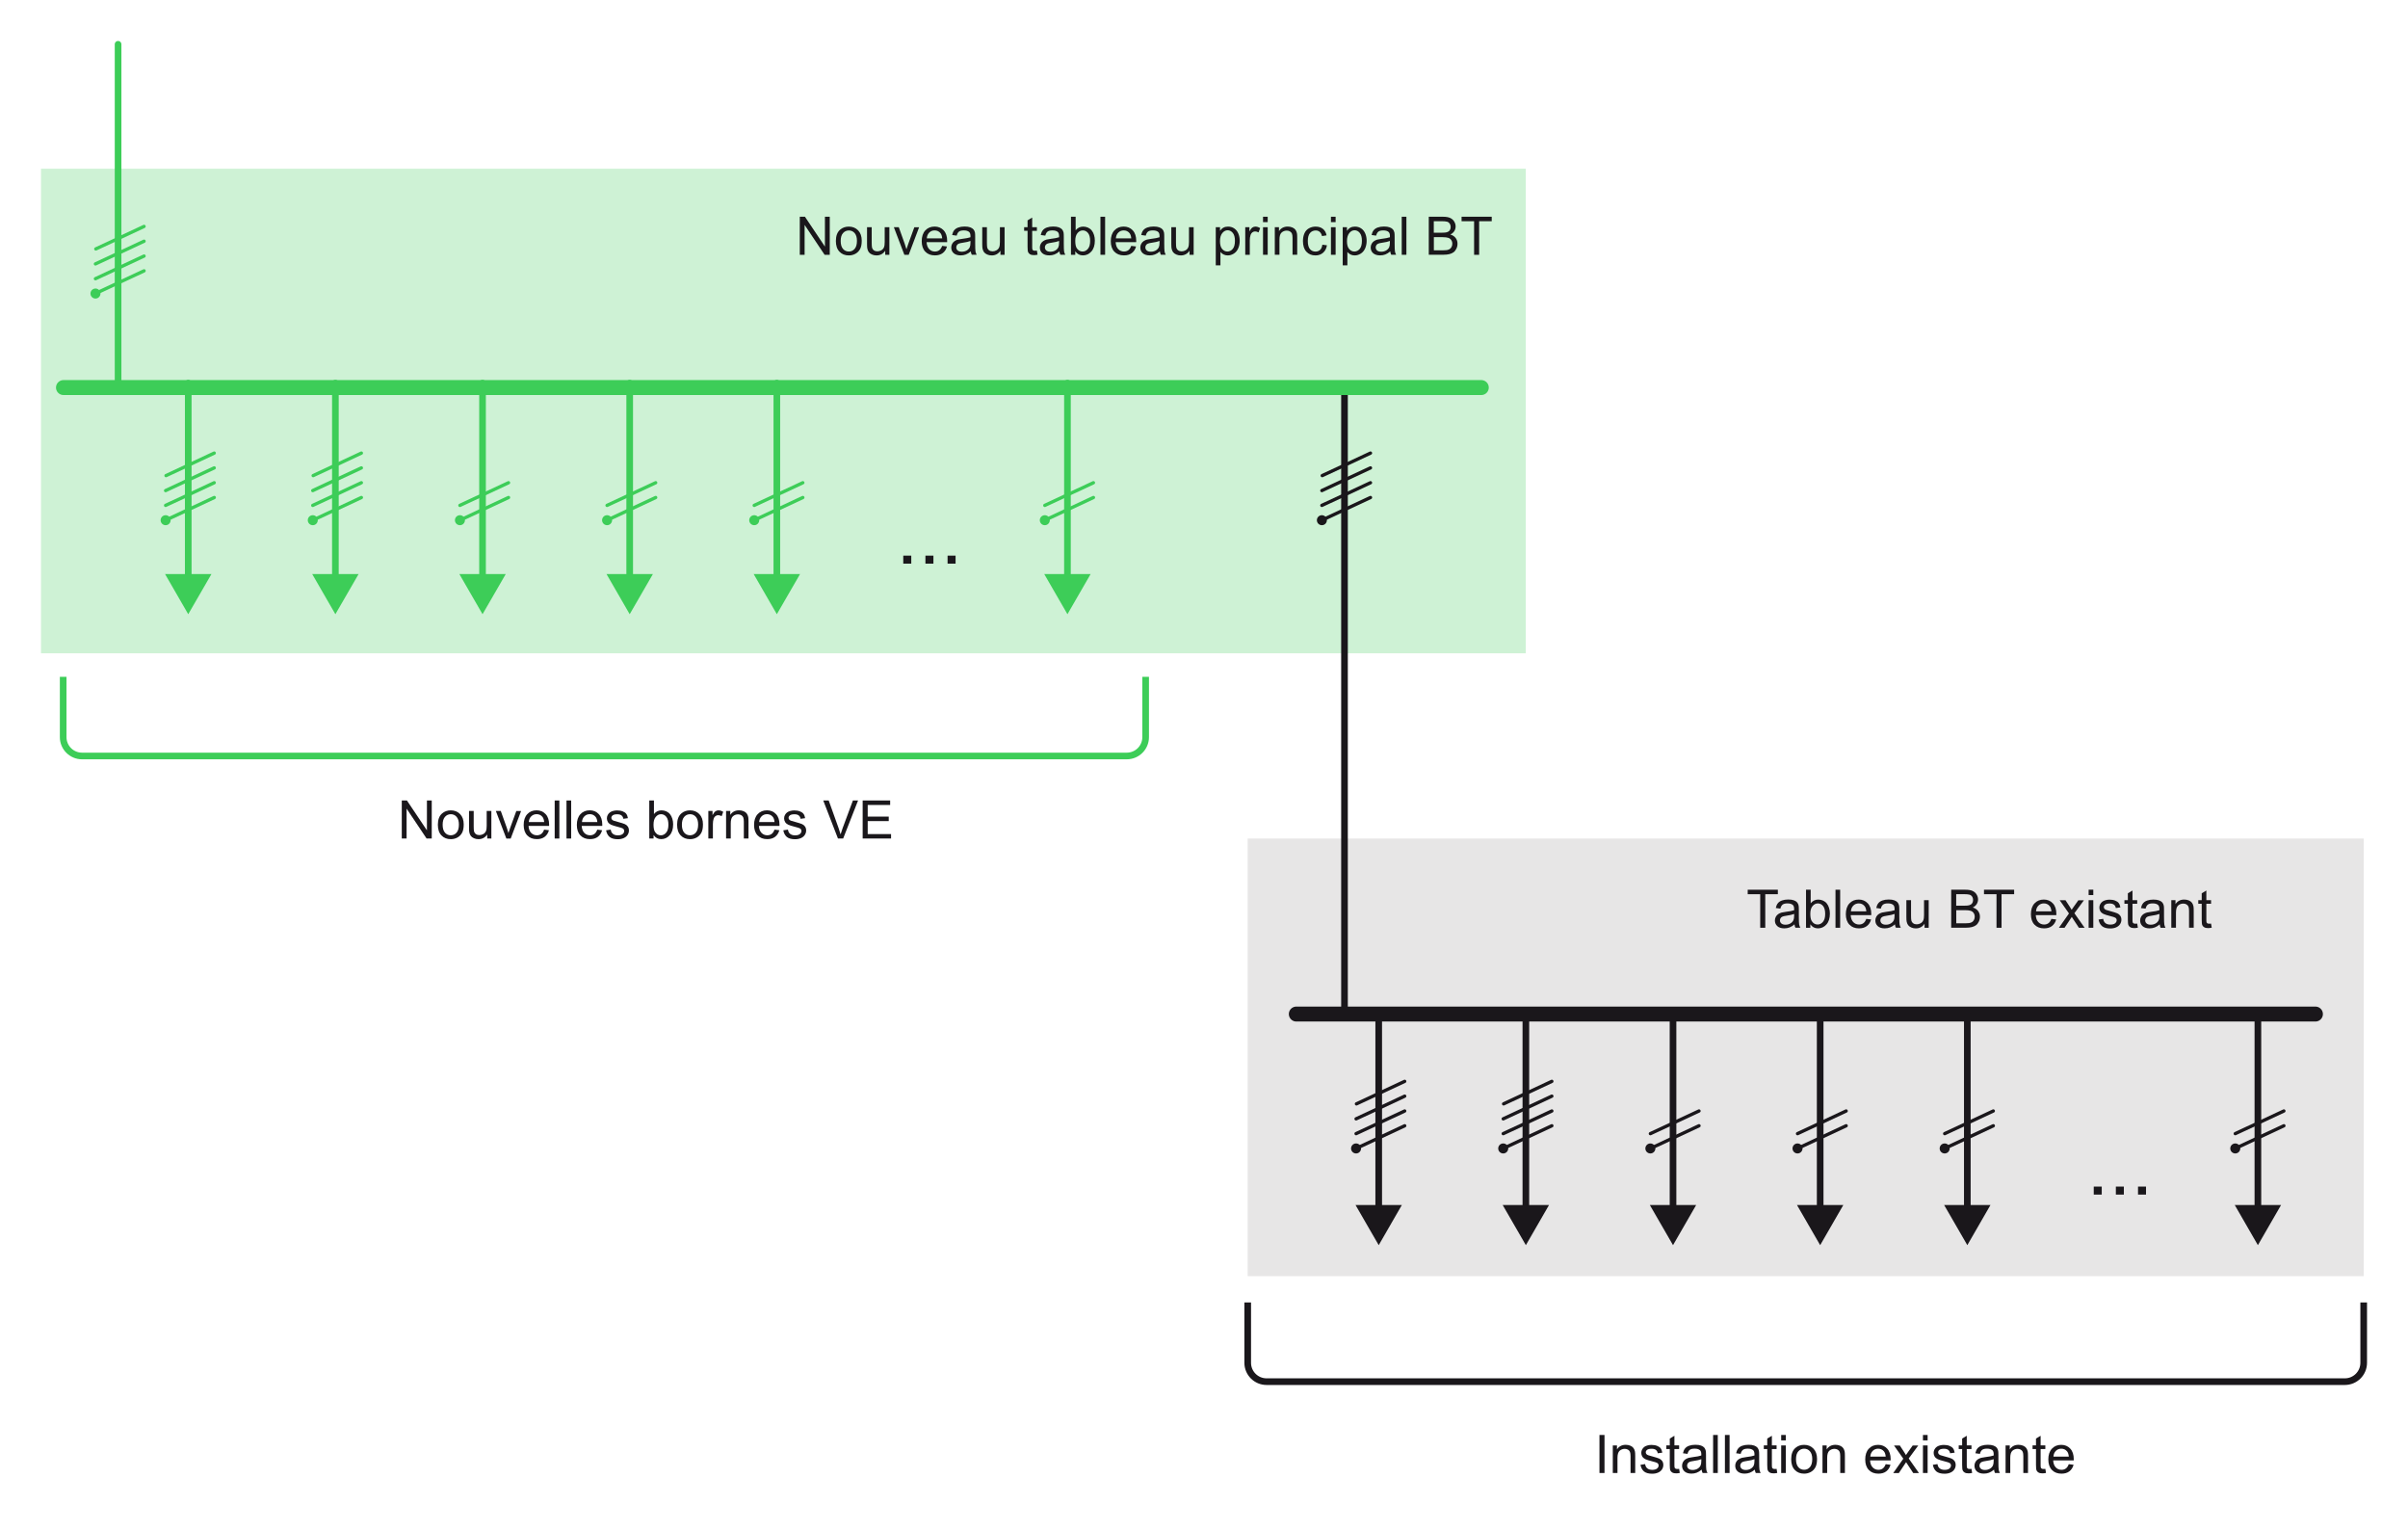 <?xml version="1.0" encoding="utf-8"?>
<!-- Generator: Adobe Illustrator 25.2.1, SVG Export Plug-In . SVG Version: 6.00 Build 0)  -->
<svg version="1.1" id="contenu" xmlns="http://www.w3.org/2000/svg" xmlns:xlink="http://www.w3.org/1999/xlink" x="0px" y="0px"
	 width="644.58px" height="409.77px" viewBox="0 0 644.58 409.77" style="enable-background:new 0 0 644.58 409.77;"
	 xml:space="preserve">
<style type="text/css">
	.st0{fill:#E7E6E6;}
	.st1{fill:#CEF2D5;}
	.st2{fill:none;stroke:#1A171B;stroke-width:4;stroke-linecap:round;stroke-linejoin:round;stroke-miterlimit:3;}
	.st3{fill:none;stroke:#3DCD58;stroke-width:1.778;stroke-linecap:round;stroke-linejoin:round;}
	.st4{fill:#3DCD58;}
	.st5{fill:none;stroke:#3DCD58;stroke-width:1.778;stroke-linecap:round;stroke-linejoin:round;stroke-miterlimit:3;}
	.st6{fill:none;stroke:#1A171B;stroke-width:1.778;stroke-linecap:round;stroke-linejoin:round;stroke-miterlimit:3;}
	.st7{fill:#1A171B;}
	.st8{fill:none;stroke:#1A171B;stroke-width:1.778;stroke-linecap:round;stroke-linejoin:round;}
	.st9{fill:none;stroke:#1A171B;stroke-width:1.778;stroke-miterlimit:10;}
	.st10{fill:none;stroke:#3DCD58;stroke-width:1.778;stroke-miterlimit:10;}
	.st11{fill:none;stroke:#3DCD58;stroke-width:4;stroke-linecap:round;stroke-linejoin:round;stroke-miterlimit:3;}
	.st12{fill:none;stroke:#1A171B;stroke-width:0.889;stroke-linecap:round;stroke-linejoin:round;stroke-miterlimit:3;}
	.st13{fill:none;stroke:#3DCD58;stroke-width:0.889;stroke-linecap:round;stroke-linejoin:round;stroke-miterlimit:3;}
</style>
<rect x="333.98" y="224.39" class="st0" width="298.74" height="117.11"/>
<rect x="10.97" y="45.15" class="st1" width="397.46" height="129.67"/>
<path class="st2" d="M347,271.36h272.8"/>
<g id="shape1227-54_6_" transform="translate(-441.512,442.315) rotate(-90)">
	<g>
		<g>
			<line class="st3" x1="286.88" y1="727.25" x2="339.79" y2="727.25"/>
			<g>
				<polygon class="st4" points="288.69,733.45 277.95,727.25 288.69,721.04 				"/>
			</g>
		</g>
	</g>
</g>
<g>
	<g id="shape1227-54_7_" transform="translate(-441.512,442.315) rotate(-90)">
		<g>
			<g>
				<line class="st3" x1="286.88" y1="649.46" x2="339.79" y2="649.46"/>
				<g>
					<polygon class="st4" points="288.69,655.67 277.95,649.46 288.69,643.26 					"/>
				</g>
			</g>
		</g>
	</g>
</g>
<g>
	<g id="shape1227-54_8_" transform="translate(-441.512,442.315) rotate(-90)">
		<g>
			<g>
				<line class="st3" x1="286.88" y1="610.07" x2="339.79" y2="610.07"/>
				<g>
					<polygon class="st4" points="288.69,616.28 277.95,610.07 288.69,603.87 					"/>
				</g>
			</g>
		</g>
	</g>
</g>
<g>
	<g id="shape1227-54_9_" transform="translate(-441.512,442.315) rotate(-90)">
		<g>
			<g>
				<line class="st3" x1="286.88" y1="570.68" x2="339.79" y2="570.68"/>
				<g>
					<polygon class="st4" points="288.69,576.89 277.95,570.68 288.69,564.48 					"/>
				</g>
			</g>
		</g>
	</g>
</g>
<g>
	<g id="shape1227-54_10_" transform="translate(-441.512,442.315) rotate(-90)">
		<g>
			<g>
				<line class="st3" x1="286.88" y1="531.29" x2="339.79" y2="531.29"/>
				<g>
					<polygon class="st4" points="288.69,537.5 277.95,531.29 288.69,525.09 					"/>
				</g>
			</g>
		</g>
	</g>
</g>
<g>
	<g id="shape1227-54_12_" transform="translate(-441.512,442.315) rotate(-90)">
		<path class="st5" d="M338.61,473.12h91.85"/>
	</g>
</g>
<g>
	<g id="shape1227-54_11_" transform="translate(-441.512,442.315) rotate(-90)">
		<g>
			<g>
				<line class="st3" x1="286.88" y1="491.9" x2="339.79" y2="491.9"/>
				<g>
					<polygon class="st4" points="288.69,498.11 277.95,491.9 288.69,485.7 					"/>
				</g>
			</g>
		</g>
	</g>
</g>
<g id="shape1227-54_5_" transform="translate(-441.512,442.315) rotate(-90)">
	<path class="st6" d="M170.95,801.41h167.66"/>
</g>
<g>
	<path class="st7" d="M241.79,150.83v-2.14h2.14v2.14H241.79z"/>
	<path class="st7" d="M247.72,150.83v-2.14h2.14v2.14H247.72z"/>
	<path class="st7" d="M253.65,150.83v-2.14h2.14v2.14H253.65z"/>
</g>
<g id="shape1227-54_14_" transform="translate(-441.512,442.315) rotate(-90)">
	<g>
		<g>
			<line class="st8" x1="118.04" y1="1045.91" x2="170.95" y2="1045.91"/>
			<g>
				<polygon class="st7" points="119.86,1052.12 109.11,1045.91 119.86,1039.71 				"/>
			</g>
		</g>
	</g>
</g>
<g>
	<g id="shape1227-54_13_" transform="translate(-441.512,442.315) rotate(-90)">
		<g>
			<g>
				<line class="st8" x1="118.04" y1="968.13" x2="170.95" y2="968.13"/>
				<g>
					<polygon class="st7" points="119.86,974.33 109.11,968.13 119.86,961.92 					"/>
				</g>
			</g>
		</g>
	</g>
</g>
<g>
	<g id="shape1227-54_4_" transform="translate(-441.512,442.315) rotate(-90)">
		<g>
			<g>
				<line class="st8" x1="118.04" y1="928.74" x2="170.95" y2="928.74"/>
				<g>
					<polygon class="st7" points="119.86,934.94 109.11,928.74 119.86,922.53 					"/>
				</g>
			</g>
		</g>
	</g>
</g>
<g>
	<g id="shape1227-54_3_" transform="translate(-441.512,442.315) rotate(-90)">
		<g>
			<g>
				<line class="st8" x1="118.04" y1="889.35" x2="170.95" y2="889.35"/>
				<g>
					<polygon class="st7" points="119.86,895.55 109.11,889.35 119.86,883.14 					"/>
				</g>
			</g>
		</g>
	</g>
</g>
<g>
	<g id="shape1227-54_2_" transform="translate(-441.512,442.315) rotate(-90)">
		<g>
			<g>
				<line class="st8" x1="118.04" y1="849.96" x2="170.95" y2="849.96"/>
				<g>
					<polygon class="st7" points="119.86,856.16 109.11,849.96 119.86,843.75 					"/>
				</g>
			</g>
		</g>
	</g>
</g>
<g>
	<g id="shape1227-54_1_" transform="translate(-441.512,442.315) rotate(-90)">
		<g>
			<g>
				<line class="st8" x1="118.04" y1="810.57" x2="170.95" y2="810.57"/>
				<g>
					<polygon class="st7" points="119.86,816.77 109.11,810.57 119.86,804.36 					"/>
				</g>
			</g>
		</g>
	</g>
</g>
<g>
	<path class="st7" d="M560.46,319.67v-2.14h2.14v2.14H560.46z"/>
	<path class="st7" d="M566.38,319.67v-2.14h2.14v2.14H566.38z"/>
	<path class="st7" d="M572.31,319.67v-2.14h2.14v2.14H572.31z"/>
</g>
<g>
	<path class="st7" d="M214.09,68.18V58h1.38l5.35,7.99V58h1.29v10.18h-1.38l-5.35-8v8H214.09z"/>
	<path class="st7" d="M223.75,64.49c0-1.37,0.38-2.38,1.14-3.03c0.63-0.55,1.41-0.82,2.32-0.82c1.01,0,1.84,0.33,2.49,1
		c0.64,0.66,0.97,1.58,0.97,2.75c0,0.95-0.14,1.7-0.43,2.24c-0.29,0.54-0.7,0.97-1.24,1.27s-1.14,0.45-1.78,0.45
		c-1.03,0-1.87-0.33-2.5-0.99C224.07,66.69,223.75,65.74,223.75,64.49z M225.04,64.49c0,0.94,0.21,1.65,0.62,2.12s0.93,0.7,1.56,0.7
		c0.62,0,1.14-0.24,1.55-0.71s0.62-1.19,0.62-2.16c0-0.91-0.21-1.6-0.62-2.07c-0.41-0.47-0.93-0.7-1.54-0.7
		c-0.62,0-1.14,0.23-1.56,0.7C225.24,62.84,225.04,63.55,225.04,64.49z"/>
	<path class="st7" d="M236.96,68.18v-1.08c-0.57,0.83-1.35,1.25-2.34,1.25c-0.44,0-0.84-0.08-1.22-0.25
		c-0.38-0.17-0.66-0.38-0.84-0.63c-0.18-0.25-0.31-0.56-0.39-0.93c-0.05-0.25-0.08-0.63-0.08-1.17V60.8h1.25v4.09
		c0,0.65,0.03,1.09,0.08,1.32c0.08,0.33,0.25,0.59,0.5,0.77c0.25,0.19,0.57,0.28,0.94,0.28s0.73-0.1,1.06-0.29
		c0.33-0.19,0.56-0.45,0.7-0.78c0.14-0.33,0.2-0.81,0.2-1.44V60.8h1.25v7.38H236.96z"/>
	<path class="st7" d="M242.08,68.18l-2.81-7.38h1.32l1.58,4.42c0.17,0.48,0.33,0.97,0.47,1.49c0.11-0.39,0.27-0.86,0.47-1.4
		l1.64-4.5h1.28l-2.79,7.38H242.08z"/>
	<path class="st7" d="M252.2,65.8l1.29,0.16c-0.2,0.75-0.58,1.34-1.13,1.76c-0.55,0.42-1.25,0.62-2.11,0.62
		c-1.08,0-1.93-0.33-2.57-1c-0.63-0.66-0.95-1.6-0.95-2.79c0-1.24,0.32-2.2,0.96-2.89c0.64-0.69,1.47-1.03,2.49-1.03
		c0.99,0,1.79,0.34,2.42,1.01s0.94,1.62,0.94,2.83c0,0.07,0,0.19-0.01,0.33h-5.5c0.05,0.81,0.28,1.43,0.69,1.86s0.93,0.65,1.54,0.65
		c0.46,0,0.85-0.12,1.17-0.36C251.75,66.71,252.01,66.33,252.2,65.8z M248.09,63.78h4.12c-0.06-0.62-0.21-1.09-0.47-1.4
		c-0.4-0.48-0.91-0.72-1.55-0.72c-0.57,0-1.06,0.19-1.45,0.58S248.13,63.14,248.09,63.78z"/>
	<path class="st7" d="M259.87,67.27c-0.46,0.39-0.91,0.67-1.34,0.83c-0.43,0.16-0.89,0.24-1.38,0.24c-0.81,0-1.43-0.2-1.87-0.59
		c-0.44-0.4-0.65-0.9-0.65-1.52c0-0.36,0.08-0.69,0.25-0.99c0.16-0.3,0.38-0.54,0.65-0.72s0.57-0.32,0.9-0.41
		c0.25-0.06,0.62-0.13,1.11-0.19c1.01-0.12,1.75-0.26,2.23-0.43c0-0.17,0.01-0.28,0.01-0.33c0-0.51-0.12-0.87-0.35-1.08
		c-0.32-0.28-0.79-0.42-1.42-0.42c-0.59,0-1.02,0.1-1.3,0.31c-0.28,0.21-0.49,0.57-0.62,1.09l-1.22-0.17
		c0.11-0.52,0.29-0.95,0.55-1.27c0.25-0.32,0.62-0.57,1.1-0.74s1.04-0.26,1.67-0.26c0.63,0,1.14,0.07,1.53,0.22
		c0.39,0.15,0.68,0.33,0.87,0.56c0.19,0.22,0.31,0.51,0.39,0.85c0.04,0.21,0.06,0.6,0.06,1.15v1.67c0,1.16,0.03,1.9,0.08,2.21
		c0.05,0.31,0.16,0.6,0.32,0.89h-1.31C259.99,67.92,259.91,67.62,259.87,67.27z M259.77,64.48c-0.45,0.19-1.13,0.34-2.04,0.47
		c-0.51,0.07-0.88,0.16-1.09,0.25c-0.21,0.09-0.38,0.23-0.49,0.41s-0.17,0.38-0.17,0.59c0,0.33,0.13,0.61,0.38,0.83
		s0.62,0.33,1.11,0.33c0.48,0,0.91-0.11,1.28-0.32s0.65-0.5,0.83-0.86c0.13-0.28,0.2-0.7,0.2-1.25V64.48z"/>
	<path class="st7" d="M267.8,68.18v-1.08c-0.57,0.83-1.35,1.25-2.34,1.25c-0.44,0-0.84-0.08-1.22-0.25
		c-0.38-0.17-0.66-0.38-0.84-0.63c-0.18-0.25-0.31-0.56-0.39-0.93c-0.05-0.25-0.08-0.63-0.08-1.17V60.8h1.25v4.09
		c0,0.65,0.03,1.09,0.08,1.32c0.08,0.33,0.25,0.59,0.5,0.77c0.25,0.19,0.57,0.28,0.94,0.28s0.73-0.1,1.06-0.29
		c0.33-0.19,0.56-0.45,0.7-0.78c0.14-0.33,0.2-0.81,0.2-1.44V60.8h1.25v7.38H267.8z"/>
	<path class="st7" d="M277.56,67.06l0.18,1.1c-0.35,0.07-0.67,0.11-0.94,0.11c-0.45,0-0.81-0.07-1.06-0.22s-0.43-0.33-0.53-0.57
		c-0.1-0.23-0.15-0.73-0.15-1.48v-4.24h-0.92V60.8h0.92v-1.83l1.24-0.75v2.58h1.26v0.97h-1.26v4.31c0,0.36,0.02,0.59,0.07,0.69
		c0.04,0.1,0.12,0.18,0.22,0.24s0.24,0.09,0.43,0.09C277.15,67.11,277.33,67.09,277.56,67.06z"/>
	<path class="st7" d="M283.59,67.27c-0.46,0.39-0.91,0.67-1.34,0.83c-0.43,0.16-0.89,0.24-1.38,0.24c-0.81,0-1.43-0.2-1.87-0.59
		c-0.44-0.4-0.65-0.9-0.65-1.52c0-0.36,0.08-0.69,0.25-0.99c0.16-0.3,0.38-0.54,0.65-0.72s0.57-0.32,0.9-0.41
		c0.25-0.06,0.62-0.13,1.11-0.19c1.01-0.12,1.75-0.26,2.23-0.43c0-0.17,0.01-0.28,0.01-0.33c0-0.51-0.12-0.87-0.35-1.08
		c-0.32-0.28-0.79-0.42-1.42-0.42c-0.59,0-1.02,0.1-1.3,0.31c-0.28,0.21-0.49,0.57-0.62,1.09l-1.22-0.17
		c0.11-0.52,0.29-0.95,0.55-1.27c0.25-0.32,0.62-0.57,1.1-0.74s1.04-0.26,1.67-0.26c0.63,0,1.14,0.07,1.53,0.22
		c0.39,0.15,0.68,0.33,0.87,0.56c0.19,0.22,0.31,0.51,0.39,0.85c0.04,0.21,0.06,0.6,0.06,1.15v1.67c0,1.16,0.03,1.9,0.08,2.21
		c0.05,0.31,0.16,0.6,0.32,0.89h-1.31C283.71,67.92,283.63,67.62,283.59,67.27z M283.49,64.48c-0.45,0.19-1.13,0.34-2.04,0.47
		c-0.51,0.07-0.88,0.16-1.09,0.25c-0.21,0.09-0.38,0.23-0.49,0.41s-0.17,0.38-0.17,0.59c0,0.33,0.13,0.61,0.38,0.83
		s0.62,0.33,1.11,0.33c0.48,0,0.91-0.11,1.28-0.32s0.65-0.5,0.83-0.86c0.13-0.28,0.2-0.7,0.2-1.25V64.48z"/>
	<path class="st7" d="M287.84,68.18h-1.16V58h1.25v3.63c0.53-0.66,1.2-0.99,2.02-0.99c0.45,0,0.88,0.09,1.29,0.27
		c0.4,0.18,0.74,0.44,1,0.77c0.26,0.33,0.47,0.73,0.61,1.2c0.15,0.47,0.22,0.97,0.22,1.5c0,1.26-0.31,2.24-0.94,2.93
		c-0.62,0.69-1.38,1.03-2.25,1.03c-0.87,0-1.55-0.36-2.05-1.09V68.18z M287.83,64.43c0,0.88,0.12,1.52,0.36,1.92
		c0.39,0.64,0.93,0.96,1.6,0.96c0.55,0,1.02-0.24,1.42-0.71c0.4-0.47,0.6-1.18,0.6-2.12c0-0.96-0.19-1.67-0.57-2.13
		c-0.38-0.46-0.84-0.69-1.39-0.69c-0.55,0-1.02,0.24-1.42,0.71C288.03,62.85,287.83,63.54,287.83,64.43z"/>
	<path class="st7" d="M294.57,68.18V58h1.25v10.18H294.57z"/>
	<path class="st7" d="M302.81,65.8l1.29,0.16c-0.2,0.75-0.58,1.34-1.13,1.76c-0.55,0.42-1.25,0.62-2.11,0.62
		c-1.08,0-1.93-0.33-2.57-1c-0.63-0.66-0.95-1.6-0.95-2.79c0-1.24,0.32-2.2,0.96-2.89c0.64-0.69,1.47-1.03,2.49-1.03
		c0.99,0,1.79,0.34,2.42,1.01s0.94,1.62,0.94,2.83c0,0.07,0,0.19-0.01,0.33h-5.5c0.05,0.81,0.28,1.43,0.69,1.86s0.93,0.65,1.54,0.65
		c0.46,0,0.85-0.12,1.17-0.36C302.36,66.71,302.62,66.33,302.81,65.8z M298.7,63.78h4.12c-0.06-0.62-0.21-1.09-0.47-1.4
		c-0.4-0.48-0.91-0.72-1.55-0.72c-0.57,0-1.06,0.19-1.45,0.58S298.74,63.14,298.7,63.78z"/>
	<path class="st7" d="M310.48,67.27c-0.46,0.39-0.91,0.67-1.34,0.83c-0.43,0.16-0.89,0.24-1.38,0.24c-0.81,0-1.43-0.2-1.87-0.59
		c-0.44-0.4-0.65-0.9-0.65-1.52c0-0.36,0.08-0.69,0.25-0.99c0.16-0.3,0.38-0.54,0.65-0.72s0.57-0.32,0.9-0.41
		c0.25-0.06,0.62-0.13,1.11-0.19c1.01-0.12,1.75-0.26,2.23-0.43c0-0.17,0.01-0.28,0.01-0.33c0-0.51-0.12-0.87-0.35-1.08
		c-0.32-0.28-0.79-0.42-1.42-0.42c-0.59,0-1.02,0.1-1.3,0.31c-0.28,0.21-0.49,0.57-0.62,1.09l-1.22-0.17
		c0.11-0.52,0.29-0.95,0.55-1.27c0.25-0.32,0.62-0.57,1.1-0.74s1.04-0.26,1.67-0.26c0.63,0,1.14,0.07,1.53,0.22
		c0.39,0.15,0.68,0.33,0.87,0.56c0.19,0.22,0.31,0.51,0.39,0.85c0.04,0.21,0.06,0.6,0.06,1.15v1.67c0,1.16,0.03,1.9,0.08,2.21
		c0.05,0.31,0.16,0.6,0.32,0.89h-1.31C310.6,67.92,310.52,67.62,310.48,67.27z M310.38,64.48c-0.45,0.19-1.13,0.34-2.04,0.47
		c-0.51,0.07-0.88,0.16-1.09,0.25c-0.21,0.09-0.38,0.23-0.49,0.41s-0.17,0.38-0.17,0.59c0,0.33,0.13,0.61,0.38,0.83
		s0.62,0.33,1.11,0.33c0.48,0,0.91-0.11,1.28-0.32s0.65-0.5,0.83-0.86c0.13-0.28,0.2-0.7,0.2-1.25V64.48z"/>
	<path class="st7" d="M318.41,68.18v-1.08c-0.57,0.83-1.35,1.25-2.34,1.25c-0.44,0-0.84-0.08-1.22-0.25
		c-0.38-0.17-0.66-0.38-0.84-0.63c-0.18-0.25-0.31-0.56-0.39-0.93c-0.05-0.25-0.08-0.63-0.08-1.17V60.8h1.25v4.09
		c0,0.65,0.03,1.09,0.08,1.32c0.08,0.33,0.25,0.59,0.5,0.77c0.25,0.19,0.57,0.28,0.94,0.28s0.73-0.1,1.06-0.29
		c0.33-0.19,0.56-0.45,0.7-0.78c0.14-0.33,0.2-0.81,0.2-1.44V60.8h1.25v7.38H318.41z"/>
	<path class="st7" d="M325.44,71V60.8h1.14v0.96c0.27-0.38,0.57-0.66,0.91-0.84c0.34-0.19,0.75-0.28,1.23-0.28
		c0.63,0,1.19,0.16,1.67,0.49c0.48,0.32,0.84,0.78,1.09,1.37s0.37,1.24,0.37,1.94c0,0.75-0.14,1.43-0.41,2.04
		c-0.27,0.6-0.66,1.07-1.18,1.39s-1.06,0.48-1.63,0.48c-0.42,0-0.79-0.09-1.12-0.26s-0.6-0.4-0.82-0.67V71H325.44z M326.57,64.53
		c0,0.95,0.19,1.65,0.58,2.1s0.85,0.68,1.4,0.68c0.56,0,1.03-0.23,1.43-0.7s0.59-1.2,0.59-2.18c0-0.94-0.19-1.64-0.58-2.11
		c-0.39-0.47-0.85-0.7-1.39-0.7c-0.53,0-1,0.25-1.41,0.75S326.57,63.58,326.57,64.53z"/>
	<path class="st7" d="M333.33,68.18V60.8h1.12v1.12c0.29-0.52,0.55-0.87,0.79-1.03c0.24-0.17,0.51-0.25,0.8-0.25
		c0.42,0,0.85,0.13,1.28,0.4l-0.43,1.16c-0.31-0.18-0.61-0.27-0.92-0.27c-0.27,0-0.52,0.08-0.74,0.25s-0.37,0.39-0.47,0.68
		c-0.14,0.44-0.21,0.93-0.21,1.46v3.86H333.33z"/>
	<path class="st7" d="M338.09,59.43V58h1.25v1.44H338.09z M338.09,68.18V60.8h1.25v7.38H338.09z"/>
	<path class="st7" d="M341.24,68.18V60.8h1.12v1.05c0.54-0.81,1.32-1.22,2.35-1.22c0.44,0,0.85,0.08,1.23,0.24s0.65,0.37,0.84,0.63
		c0.19,0.26,0.31,0.57,0.39,0.92c0.05,0.23,0.07,0.64,0.07,1.22v4.53h-1.25v-4.49c0-0.51-0.05-0.89-0.15-1.14s-0.27-0.45-0.52-0.6
		c-0.25-0.15-0.54-0.23-0.87-0.23c-0.53,0-0.99,0.17-1.38,0.51c-0.39,0.34-0.58,0.98-0.58,1.92v4.03H341.24z"/>
	<path class="st7" d="M353.97,65.48l1.23,0.16c-0.13,0.85-0.48,1.51-1.03,1.99c-0.55,0.48-1.23,0.72-2.04,0.72
		c-1.01,0-1.82-0.33-2.43-0.99s-0.92-1.61-0.92-2.84c0-0.8,0.13-1.49,0.4-2.09c0.26-0.6,0.67-1.04,1.21-1.34
		c0.54-0.3,1.13-0.45,1.76-0.45c0.8,0,1.46,0.2,1.97,0.61c0.51,0.41,0.84,0.98,0.98,1.73l-1.22,0.19c-0.12-0.5-0.32-0.87-0.61-1.12
		s-0.65-0.38-1.07-0.38c-0.63,0-1.14,0.23-1.53,0.68c-0.39,0.45-0.59,1.17-0.59,2.14c0,0.99,0.19,1.71,0.57,2.16
		s0.88,0.67,1.49,0.67c0.49,0,0.9-0.15,1.23-0.45S353.88,66.1,353.97,65.48z"/>
	<path class="st7" d="M356.27,59.43V58h1.25v1.44H356.27z M356.27,68.18V60.8h1.25v7.38H356.27z"/>
	<path class="st7" d="M359.42,71V60.8h1.14v0.96c0.27-0.38,0.57-0.66,0.91-0.84c0.34-0.19,0.75-0.28,1.23-0.28
		c0.63,0,1.19,0.16,1.67,0.49c0.48,0.32,0.84,0.78,1.09,1.37s0.37,1.24,0.37,1.94c0,0.75-0.14,1.43-0.41,2.04
		c-0.27,0.6-0.66,1.07-1.18,1.39s-1.06,0.48-1.63,0.48c-0.42,0-0.79-0.09-1.12-0.26s-0.6-0.4-0.82-0.67V71H359.42z M360.56,64.53
		c0,0.95,0.19,1.65,0.58,2.1s0.85,0.68,1.4,0.68c0.56,0,1.03-0.23,1.43-0.7s0.59-1.2,0.59-2.18c0-0.94-0.19-1.64-0.58-2.11
		c-0.39-0.47-0.85-0.7-1.39-0.7c-0.53,0-1,0.25-1.41,0.75S360.56,63.58,360.56,64.53z"/>
	<path class="st7" d="M372.15,67.27c-0.46,0.39-0.91,0.67-1.34,0.83c-0.43,0.16-0.89,0.24-1.38,0.24c-0.81,0-1.43-0.2-1.87-0.59
		c-0.44-0.4-0.65-0.9-0.65-1.52c0-0.36,0.08-0.69,0.25-0.99c0.16-0.3,0.38-0.54,0.65-0.72s0.57-0.32,0.9-0.41
		c0.25-0.06,0.62-0.13,1.11-0.19c1.01-0.12,1.75-0.26,2.23-0.43c0-0.17,0.01-0.28,0.01-0.33c0-0.51-0.12-0.87-0.35-1.08
		c-0.32-0.28-0.79-0.42-1.42-0.42c-0.59,0-1.02,0.1-1.3,0.31c-0.28,0.21-0.49,0.57-0.62,1.09l-1.22-0.17
		c0.11-0.52,0.29-0.95,0.55-1.27c0.25-0.32,0.62-0.57,1.1-0.74s1.04-0.26,1.67-0.26c0.63,0,1.14,0.07,1.53,0.22
		c0.39,0.15,0.68,0.33,0.87,0.56c0.19,0.22,0.31,0.51,0.39,0.85c0.04,0.21,0.06,0.6,0.06,1.15v1.67c0,1.16,0.03,1.9,0.08,2.21
		c0.05,0.31,0.16,0.6,0.32,0.89h-1.31C372.27,67.92,372.18,67.62,372.15,67.27z M372.04,64.48c-0.45,0.19-1.13,0.34-2.04,0.47
		c-0.51,0.07-0.88,0.16-1.09,0.25c-0.21,0.09-0.38,0.23-0.49,0.41s-0.17,0.38-0.17,0.59c0,0.33,0.13,0.61,0.38,0.83
		s0.62,0.33,1.11,0.33c0.48,0,0.91-0.11,1.28-0.32s0.65-0.5,0.83-0.86c0.13-0.28,0.2-0.7,0.2-1.25V64.48z"/>
	<path class="st7" d="M375.22,68.18V58h1.25v10.18H375.22z"/>
	<path class="st7" d="M382.46,68.18V58h3.82c0.78,0,1.4,0.1,1.87,0.31c0.47,0.21,0.84,0.52,1.1,0.95c0.27,0.43,0.4,0.88,0.4,1.34
		c0,0.44-0.12,0.84-0.35,1.23c-0.24,0.38-0.59,0.69-1.07,0.93c0.62,0.18,1.09,0.49,1.42,0.92c0.33,0.44,0.5,0.95,0.5,1.54
		c0,0.48-0.1,0.92-0.3,1.33c-0.2,0.41-0.45,0.73-0.75,0.95c-0.3,0.22-0.67,0.39-1.11,0.5c-0.45,0.11-0.99,0.17-1.64,0.17H382.46z
		 M383.81,62.27h2.2c0.6,0,1.03-0.04,1.28-0.12c0.34-0.1,0.6-0.27,0.77-0.51c0.17-0.24,0.26-0.53,0.26-0.89
		c0-0.34-0.08-0.64-0.24-0.89s-0.39-0.43-0.69-0.53c-0.3-0.09-0.82-0.14-1.55-0.14h-2.04V62.27z M383.81,66.98h2.54
		c0.44,0,0.74-0.02,0.92-0.05c0.31-0.06,0.57-0.15,0.78-0.28c0.21-0.13,0.38-0.32,0.51-0.57s0.2-0.53,0.2-0.86
		c0-0.38-0.1-0.71-0.29-0.99c-0.19-0.28-0.46-0.48-0.81-0.59c-0.34-0.11-0.84-0.17-1.49-0.17h-2.35V66.98z"/>
	<path class="st7" d="M394.59,68.18V59.2h-3.35V58h8.07v1.2h-3.37v8.98H394.59z"/>
</g>
<g>
	<path class="st7" d="M471.18,248.27v-8.98h-3.35v-1.2h8.07v1.2h-3.37v8.98H471.18z"/>
	<path class="st7" d="M480.35,247.36c-0.46,0.39-0.91,0.67-1.34,0.83c-0.43,0.16-0.89,0.24-1.38,0.24c-0.81,0-1.43-0.2-1.87-0.59
		c-0.44-0.4-0.65-0.9-0.65-1.52c0-0.36,0.08-0.69,0.25-0.99c0.16-0.3,0.38-0.54,0.65-0.72s0.57-0.32,0.9-0.41
		c0.25-0.06,0.62-0.13,1.11-0.19c1.01-0.12,1.75-0.26,2.23-0.43c0-0.17,0.01-0.28,0.01-0.33c0-0.51-0.12-0.87-0.35-1.08
		c-0.32-0.28-0.79-0.42-1.42-0.42c-0.59,0-1.02,0.1-1.3,0.31c-0.28,0.21-0.49,0.57-0.62,1.09l-1.22-0.17
		c0.11-0.52,0.29-0.95,0.55-1.27c0.25-0.32,0.62-0.57,1.1-0.74s1.04-0.26,1.67-0.26c0.63,0,1.14,0.07,1.53,0.22
		c0.39,0.15,0.68,0.33,0.87,0.56c0.19,0.22,0.31,0.51,0.39,0.85c0.04,0.21,0.06,0.6,0.06,1.15v1.67c0,1.16,0.03,1.9,0.08,2.21
		c0.05,0.31,0.16,0.6,0.32,0.89h-1.31C480.47,248.01,480.39,247.7,480.35,247.36z M480.25,244.57c-0.45,0.19-1.13,0.34-2.04,0.47
		c-0.51,0.07-0.88,0.16-1.09,0.25c-0.21,0.09-0.38,0.23-0.49,0.41s-0.17,0.38-0.17,0.59c0,0.33,0.13,0.61,0.38,0.83
		s0.62,0.33,1.11,0.33c0.48,0,0.91-0.11,1.28-0.32s0.65-0.5,0.83-0.86c0.13-0.28,0.2-0.7,0.2-1.25V244.57z"/>
	<path class="st7" d="M484.6,248.27h-1.16v-10.18h1.25v3.63c0.53-0.66,1.2-0.99,2.02-0.99c0.45,0,0.88,0.09,1.29,0.27
		c0.4,0.18,0.74,0.44,1,0.77c0.26,0.33,0.47,0.73,0.61,1.2c0.15,0.47,0.22,0.97,0.22,1.5c0,1.26-0.31,2.24-0.94,2.93
		c-0.62,0.69-1.38,1.03-2.25,1.03c-0.87,0-1.55-0.36-2.05-1.09V248.27z M484.59,244.52c0,0.88,0.12,1.52,0.36,1.92
		c0.39,0.64,0.93,0.96,1.6,0.96c0.55,0,1.02-0.24,1.42-0.71c0.4-0.47,0.6-1.18,0.6-2.12c0-0.96-0.19-1.67-0.57-2.13
		c-0.38-0.46-0.84-0.69-1.39-0.69c-0.55,0-1.02,0.24-1.42,0.71C484.79,242.94,484.59,243.63,484.59,244.52z"/>
	<path class="st7" d="M491.33,248.27v-10.18h1.25v10.18H491.33z"/>
	<path class="st7" d="M499.57,245.89l1.29,0.16c-0.2,0.75-0.58,1.34-1.13,1.76c-0.55,0.42-1.25,0.62-2.11,0.62
		c-1.08,0-1.93-0.33-2.57-1c-0.63-0.66-0.95-1.6-0.95-2.79c0-1.24,0.32-2.2,0.96-2.89c0.64-0.69,1.47-1.03,2.49-1.03
		c0.99,0,1.79,0.34,2.42,1.01s0.94,1.62,0.94,2.83c0,0.07,0,0.19-0.01,0.33h-5.5c0.05,0.81,0.28,1.43,0.69,1.86s0.93,0.65,1.54,0.65
		c0.46,0,0.85-0.12,1.17-0.36C499.12,246.8,499.38,246.42,499.57,245.89z M495.46,243.87h4.12c-0.06-0.62-0.21-1.09-0.47-1.4
		c-0.4-0.48-0.91-0.72-1.55-0.72c-0.57,0-1.06,0.19-1.45,0.58S495.5,243.23,495.46,243.87z"/>
	<path class="st7" d="M507.24,247.36c-0.46,0.39-0.91,0.67-1.34,0.83c-0.43,0.16-0.89,0.24-1.38,0.24c-0.81,0-1.43-0.2-1.87-0.59
		c-0.44-0.4-0.65-0.9-0.65-1.52c0-0.36,0.08-0.69,0.25-0.99c0.16-0.3,0.38-0.54,0.65-0.72s0.57-0.32,0.9-0.41
		c0.25-0.06,0.62-0.13,1.11-0.19c1.01-0.12,1.75-0.26,2.23-0.43c0-0.17,0.01-0.28,0.01-0.33c0-0.51-0.12-0.87-0.35-1.08
		c-0.32-0.28-0.79-0.42-1.42-0.42c-0.59,0-1.02,0.1-1.3,0.31c-0.28,0.21-0.49,0.57-0.62,1.09l-1.22-0.17
		c0.11-0.52,0.29-0.95,0.55-1.27c0.25-0.32,0.62-0.57,1.1-0.74s1.04-0.26,1.67-0.26c0.63,0,1.14,0.07,1.53,0.22
		c0.39,0.15,0.68,0.33,0.87,0.56c0.19,0.22,0.31,0.51,0.39,0.85c0.04,0.21,0.06,0.6,0.06,1.15v1.67c0,1.16,0.03,1.9,0.08,2.21
		c0.05,0.31,0.16,0.6,0.32,0.89h-1.31C507.36,248.01,507.28,247.7,507.24,247.36z M507.13,244.57c-0.45,0.19-1.13,0.34-2.04,0.47
		c-0.51,0.07-0.88,0.16-1.09,0.25c-0.21,0.09-0.38,0.23-0.49,0.41s-0.17,0.38-0.17,0.59c0,0.33,0.13,0.61,0.38,0.83
		s0.62,0.33,1.11,0.33c0.48,0,0.91-0.11,1.28-0.32s0.65-0.5,0.83-0.86c0.13-0.28,0.2-0.7,0.2-1.25V244.57z"/>
	<path class="st7" d="M515.17,248.27v-1.08c-0.57,0.83-1.35,1.25-2.34,1.25c-0.44,0-0.84-0.08-1.22-0.25
		c-0.38-0.17-0.66-0.38-0.84-0.63c-0.18-0.25-0.31-0.56-0.39-0.93c-0.05-0.25-0.08-0.63-0.08-1.17v-4.57h1.25v4.09
		c0,0.65,0.03,1.09,0.08,1.32c0.08,0.33,0.25,0.59,0.5,0.77c0.25,0.19,0.57,0.28,0.94,0.28s0.73-0.1,1.06-0.29
		c0.33-0.19,0.56-0.45,0.7-0.78c0.14-0.33,0.2-0.81,0.2-1.44v-3.95h1.25v7.38H515.17z"/>
	<path class="st7" d="M522.3,248.27v-10.18h3.82c0.78,0,1.4,0.1,1.87,0.31c0.47,0.21,0.84,0.52,1.1,0.95
		c0.27,0.43,0.4,0.88,0.4,1.34c0,0.44-0.12,0.84-0.35,1.23c-0.24,0.38-0.59,0.69-1.07,0.93c0.62,0.18,1.09,0.49,1.42,0.92
		c0.33,0.44,0.5,0.95,0.5,1.54c0,0.48-0.1,0.92-0.3,1.33c-0.2,0.41-0.45,0.73-0.75,0.95c-0.3,0.22-0.67,0.39-1.11,0.5
		c-0.45,0.11-0.99,0.17-1.64,0.17H522.3z M523.65,242.36h2.2c0.6,0,1.03-0.04,1.28-0.12c0.34-0.1,0.6-0.27,0.77-0.51
		c0.17-0.24,0.26-0.53,0.26-0.89c0-0.34-0.08-0.64-0.24-0.89s-0.39-0.43-0.69-0.53c-0.3-0.09-0.82-0.14-1.55-0.14h-2.04V242.36z
		 M523.65,247.07h2.54c0.44,0,0.74-0.02,0.92-0.05c0.31-0.06,0.57-0.15,0.78-0.28c0.21-0.13,0.38-0.32,0.51-0.57s0.2-0.53,0.2-0.86
		c0-0.38-0.1-0.71-0.29-0.99c-0.19-0.28-0.46-0.48-0.81-0.59c-0.34-0.11-0.84-0.17-1.49-0.17h-2.35V247.07z"/>
	<path class="st7" d="M534.43,248.27v-8.98h-3.35v-1.2h8.07v1.2h-3.37v8.98H534.43z"/>
	<path class="st7" d="M549.11,245.89l1.29,0.16c-0.2,0.75-0.58,1.34-1.13,1.76c-0.55,0.42-1.25,0.62-2.11,0.62
		c-1.08,0-1.93-0.33-2.57-1c-0.63-0.66-0.95-1.6-0.95-2.79c0-1.24,0.32-2.2,0.96-2.89c0.64-0.69,1.47-1.03,2.49-1.03
		c0.99,0,1.79,0.34,2.42,1.01s0.94,1.62,0.94,2.83c0,0.07,0,0.19-0.01,0.33h-5.5c0.05,0.81,0.28,1.43,0.69,1.86s0.93,0.65,1.54,0.65
		c0.46,0,0.85-0.12,1.17-0.36C548.67,246.8,548.92,246.42,549.11,245.89z M545.01,243.87h4.12c-0.06-0.62-0.21-1.09-0.47-1.4
		c-0.4-0.48-0.91-0.72-1.55-0.72c-0.57,0-1.06,0.19-1.45,0.58S545.05,243.23,545.01,243.87z"/>
	<path class="st7" d="M551.14,248.27l2.69-3.83l-2.49-3.54h1.56l1.13,1.73c0.21,0.33,0.38,0.6,0.51,0.83
		c0.2-0.31,0.39-0.58,0.56-0.81l1.24-1.74h1.49l-2.55,3.47l2.74,3.9h-1.53l-1.51-2.29l-0.4-0.62l-1.94,2.91H551.14z"/>
	<path class="st7" d="M559.09,239.52v-1.44h1.25v1.44H559.09z M559.09,248.27v-7.38h1.25v7.38H559.09z"/>
	<path class="st7" d="M561.75,246.07l1.24-0.19c0.07,0.5,0.26,0.88,0.58,1.14c0.32,0.26,0.76,0.4,1.33,0.4c0.57,0,1-0.12,1.28-0.35
		c0.28-0.23,0.42-0.51,0.42-0.82c0-0.28-0.12-0.5-0.37-0.67c-0.17-0.11-0.6-0.25-1.28-0.42c-0.92-0.23-1.55-0.43-1.91-0.6
		c-0.35-0.17-0.62-0.4-0.81-0.7c-0.18-0.3-0.27-0.63-0.27-0.99c0-0.33,0.08-0.63,0.23-0.91c0.15-0.28,0.35-0.51,0.61-0.7
		c0.19-0.14,0.46-0.27,0.79-0.36c0.34-0.1,0.7-0.15,1.08-0.15c0.58,0,1.09,0.08,1.52,0.25c0.44,0.17,0.76,0.39,0.97,0.68
		c0.21,0.28,0.35,0.67,0.43,1.14l-1.22,0.17c-0.06-0.38-0.22-0.68-0.48-0.89c-0.27-0.21-0.64-0.32-1.13-0.32
		c-0.57,0-0.98,0.09-1.23,0.28s-0.37,0.41-0.37,0.67c0,0.16,0.05,0.31,0.15,0.44c0.1,0.13,0.26,0.25,0.48,0.33
		c0.12,0.05,0.49,0.15,1.1,0.32c0.88,0.24,1.5,0.43,1.85,0.58c0.35,0.15,0.62,0.37,0.82,0.66c0.2,0.29,0.3,0.64,0.3,1.07
		c0,0.42-0.12,0.81-0.36,1.18c-0.24,0.37-0.59,0.65-1.05,0.85c-0.46,0.2-0.98,0.3-1.56,0.3c-0.96,0-1.69-0.2-2.19-0.6
		C562.21,247.44,561.88,246.85,561.75,246.07z"/>
	<path class="st7" d="M572.09,247.15l0.18,1.1c-0.35,0.07-0.67,0.11-0.94,0.11c-0.45,0-0.81-0.07-1.06-0.22s-0.43-0.33-0.53-0.57
		c-0.1-0.23-0.15-0.73-0.15-1.48v-4.24h-0.92v-0.97h0.92v-1.83l1.24-0.75v2.58h1.26v0.97h-1.26v4.31c0,0.36,0.02,0.59,0.07,0.69
		c0.04,0.1,0.12,0.18,0.22,0.24s0.24,0.09,0.43,0.09C571.68,247.2,571.86,247.18,572.09,247.15z"/>
	<path class="st7" d="M578.12,247.36c-0.46,0.39-0.91,0.67-1.34,0.83c-0.43,0.16-0.89,0.24-1.38,0.24c-0.81,0-1.43-0.2-1.87-0.59
		c-0.44-0.4-0.65-0.9-0.65-1.52c0-0.36,0.08-0.69,0.25-0.99c0.16-0.3,0.38-0.54,0.65-0.72s0.57-0.32,0.9-0.41
		c0.25-0.06,0.62-0.13,1.11-0.19c1.01-0.12,1.75-0.26,2.23-0.43c0-0.17,0.01-0.28,0.01-0.33c0-0.51-0.12-0.87-0.35-1.08
		c-0.32-0.28-0.79-0.42-1.42-0.42c-0.59,0-1.02,0.1-1.3,0.31c-0.28,0.21-0.49,0.57-0.62,1.09L573.1,243
		c0.11-0.52,0.29-0.95,0.55-1.27c0.25-0.32,0.62-0.57,1.1-0.74s1.04-0.26,1.67-0.26c0.63,0,1.14,0.07,1.53,0.22
		c0.39,0.15,0.68,0.33,0.87,0.56c0.19,0.22,0.31,0.51,0.39,0.85c0.04,0.21,0.06,0.6,0.06,1.15v1.67c0,1.16,0.03,1.9,0.08,2.21
		c0.05,0.31,0.16,0.6,0.32,0.89h-1.31C578.24,248.01,578.16,247.7,578.12,247.36z M578.02,244.57c-0.45,0.19-1.13,0.34-2.04,0.47
		c-0.51,0.07-0.88,0.16-1.09,0.25c-0.21,0.09-0.38,0.23-0.49,0.41s-0.17,0.38-0.17,0.59c0,0.33,0.13,0.61,0.38,0.83
		s0.62,0.33,1.11,0.33c0.48,0,0.91-0.11,1.28-0.32s0.65-0.5,0.83-0.86c0.13-0.28,0.2-0.7,0.2-1.25V244.57z"/>
	<path class="st7" d="M581.22,248.27v-7.38h1.12v1.05c0.54-0.81,1.32-1.22,2.35-1.22c0.44,0,0.85,0.08,1.23,0.24
		s0.65,0.37,0.84,0.63c0.19,0.26,0.31,0.57,0.39,0.92c0.05,0.23,0.07,0.64,0.07,1.22v4.53h-1.25v-4.49c0-0.51-0.05-0.89-0.15-1.14
		s-0.27-0.45-0.52-0.6c-0.25-0.15-0.54-0.23-0.87-0.23c-0.53,0-0.99,0.17-1.38,0.51c-0.39,0.34-0.58,0.98-0.58,1.92v4.03H581.22z"/>
	<path class="st7" d="M591.86,247.15l0.18,1.1c-0.35,0.07-0.67,0.11-0.94,0.11c-0.45,0-0.81-0.07-1.06-0.22s-0.43-0.33-0.53-0.57
		c-0.1-0.23-0.15-0.73-0.15-1.48v-4.24h-0.92v-0.97h0.92v-1.83l1.24-0.75v2.58h1.26v0.97h-1.26v4.31c0,0.36,0.02,0.59,0.07,0.69
		c0.04,0.1,0.12,0.18,0.22,0.24s0.24,0.09,0.43,0.09C591.45,247.2,591.63,247.18,591.86,247.15z"/>
</g>
<g>
	<path class="st7" d="M428.15,394.18V384h1.35v10.18H428.15z"/>
	<path class="st7" d="M431.72,394.18v-7.38h1.12v1.05c0.54-0.81,1.32-1.22,2.35-1.22c0.44,0,0.85,0.08,1.23,0.24
		s0.65,0.37,0.84,0.63c0.19,0.26,0.31,0.57,0.39,0.92c0.05,0.23,0.07,0.64,0.07,1.22v4.53h-1.25v-4.49c0-0.51-0.05-0.89-0.15-1.14
		s-0.27-0.45-0.52-0.6c-0.25-0.15-0.54-0.23-0.87-0.23c-0.53,0-0.99,0.17-1.38,0.51c-0.39,0.34-0.58,0.98-0.58,1.92v4.03H431.72z"/>
	<path class="st7" d="M439.13,391.98l1.24-0.19c0.07,0.5,0.26,0.88,0.58,1.14c0.32,0.26,0.76,0.4,1.33,0.4c0.57,0,1-0.12,1.28-0.35
		c0.28-0.23,0.42-0.51,0.42-0.82c0-0.28-0.12-0.5-0.37-0.67c-0.17-0.11-0.6-0.25-1.28-0.42c-0.92-0.23-1.55-0.43-1.91-0.6
		c-0.35-0.17-0.62-0.4-0.81-0.7c-0.18-0.3-0.27-0.63-0.27-0.99c0-0.33,0.08-0.63,0.23-0.91c0.15-0.28,0.35-0.51,0.61-0.7
		c0.19-0.14,0.46-0.27,0.79-0.36c0.34-0.1,0.7-0.15,1.08-0.15c0.58,0,1.09,0.08,1.52,0.25c0.44,0.17,0.76,0.39,0.97,0.68
		c0.21,0.28,0.35,0.67,0.43,1.14l-1.22,0.17c-0.06-0.38-0.22-0.68-0.48-0.89c-0.27-0.21-0.64-0.32-1.13-0.32
		c-0.57,0-0.98,0.09-1.23,0.28s-0.37,0.41-0.37,0.67c0,0.16,0.05,0.31,0.15,0.44c0.1,0.13,0.26,0.25,0.48,0.33
		c0.12,0.05,0.49,0.15,1.1,0.32c0.88,0.24,1.5,0.43,1.85,0.58c0.35,0.15,0.62,0.37,0.82,0.66c0.2,0.29,0.3,0.64,0.3,1.07
		c0,0.42-0.12,0.81-0.36,1.18c-0.24,0.37-0.59,0.65-1.05,0.85c-0.46,0.2-0.98,0.3-1.56,0.3c-0.96,0-1.69-0.2-2.19-0.6
		C439.59,393.35,439.27,392.76,439.13,391.98z"/>
	<path class="st7" d="M449.47,393.06l0.18,1.1c-0.35,0.07-0.67,0.11-0.94,0.11c-0.45,0-0.81-0.07-1.06-0.22s-0.43-0.33-0.53-0.57
		c-0.1-0.23-0.15-0.73-0.15-1.48v-4.24h-0.92v-0.97h0.92v-1.83l1.24-0.75v2.58h1.26v0.97h-1.26v4.31c0,0.36,0.02,0.59,0.07,0.69
		c0.04,0.1,0.12,0.18,0.22,0.24s0.24,0.09,0.43,0.09C449.06,393.11,449.24,393.1,449.47,393.06z"/>
	<path class="st7" d="M455.5,393.27c-0.46,0.39-0.91,0.67-1.34,0.83c-0.43,0.16-0.89,0.24-1.38,0.24c-0.81,0-1.43-0.2-1.87-0.59
		c-0.44-0.4-0.65-0.9-0.65-1.52c0-0.36,0.08-0.69,0.25-0.99c0.16-0.3,0.38-0.54,0.65-0.72s0.57-0.32,0.9-0.41
		c0.25-0.06,0.62-0.13,1.11-0.19c1.01-0.12,1.75-0.26,2.23-0.43c0-0.17,0.01-0.28,0.01-0.33c0-0.51-0.12-0.87-0.35-1.08
		c-0.32-0.28-0.79-0.42-1.42-0.42c-0.59,0-1.02,0.1-1.3,0.31c-0.28,0.21-0.49,0.57-0.62,1.09l-1.22-0.17
		c0.11-0.52,0.29-0.95,0.55-1.27c0.25-0.32,0.62-0.57,1.1-0.74s1.04-0.26,1.67-0.26c0.63,0,1.14,0.07,1.53,0.22
		c0.39,0.15,0.68,0.33,0.87,0.56c0.19,0.22,0.31,0.51,0.39,0.85c0.04,0.21,0.06,0.6,0.06,1.15v1.67c0,1.16,0.03,1.9,0.08,2.21
		c0.05,0.31,0.16,0.6,0.32,0.89h-1.31C455.62,393.92,455.54,393.62,455.5,393.27z M455.4,390.48c-0.45,0.19-1.13,0.34-2.04,0.47
		c-0.51,0.07-0.88,0.16-1.09,0.25c-0.21,0.09-0.38,0.23-0.49,0.41s-0.17,0.38-0.17,0.59c0,0.33,0.13,0.61,0.38,0.83
		s0.62,0.33,1.11,0.33c0.48,0,0.91-0.11,1.28-0.32s0.65-0.5,0.83-0.86c0.13-0.28,0.2-0.7,0.2-1.25V390.48z"/>
	<path class="st7" d="M458.57,394.18V384h1.25v10.18H458.57z"/>
	<path class="st7" d="M461.73,394.18V384h1.25v10.18H461.73z"/>
	<path class="st7" d="M469.73,393.27c-0.46,0.39-0.91,0.67-1.34,0.83c-0.43,0.16-0.89,0.24-1.38,0.24c-0.81,0-1.43-0.2-1.87-0.59
		c-0.44-0.4-0.65-0.9-0.65-1.52c0-0.36,0.08-0.69,0.25-0.99c0.16-0.3,0.38-0.54,0.65-0.72s0.57-0.32,0.9-0.41
		c0.25-0.06,0.62-0.13,1.11-0.19c1.01-0.12,1.75-0.26,2.23-0.43c0-0.17,0.01-0.28,0.01-0.33c0-0.51-0.12-0.87-0.35-1.08
		c-0.32-0.28-0.79-0.42-1.42-0.42c-0.59,0-1.02,0.1-1.3,0.31c-0.28,0.21-0.49,0.57-0.62,1.09l-1.22-0.17
		c0.11-0.52,0.29-0.95,0.55-1.27c0.25-0.32,0.62-0.57,1.1-0.74s1.04-0.26,1.67-0.26c0.63,0,1.14,0.07,1.53,0.22
		c0.39,0.15,0.68,0.33,0.87,0.56c0.19,0.22,0.31,0.51,0.39,0.85c0.04,0.21,0.06,0.6,0.06,1.15v1.67c0,1.16,0.03,1.9,0.08,2.21
		c0.05,0.31,0.16,0.6,0.32,0.89h-1.31C469.85,393.92,469.77,393.62,469.73,393.27z M469.63,390.48c-0.45,0.19-1.13,0.34-2.04,0.47
		c-0.51,0.07-0.88,0.16-1.09,0.25c-0.21,0.09-0.38,0.23-0.49,0.41s-0.17,0.38-0.17,0.59c0,0.33,0.13,0.61,0.38,0.83
		s0.62,0.33,1.11,0.33c0.48,0,0.91-0.11,1.28-0.32s0.65-0.5,0.83-0.86c0.13-0.28,0.2-0.7,0.2-1.25V390.48z"/>
	<path class="st7" d="M475.56,393.06l0.18,1.1c-0.35,0.07-0.67,0.11-0.94,0.11c-0.45,0-0.81-0.07-1.06-0.22s-0.43-0.33-0.53-0.57
		c-0.1-0.23-0.15-0.73-0.15-1.48v-4.24h-0.92v-0.97h0.92v-1.83l1.24-0.75v2.58h1.26v0.97h-1.26v4.31c0,0.36,0.02,0.59,0.07,0.69
		c0.04,0.1,0.12,0.18,0.22,0.24s0.24,0.09,0.43,0.09C475.15,393.11,475.33,393.1,475.56,393.06z"/>
	<path class="st7" d="M476.79,385.44V384h1.25v1.44H476.79z M476.79,394.18v-7.38h1.25v7.38H476.79z"/>
	<path class="st7" d="M479.47,390.49c0-1.37,0.38-2.38,1.14-3.03c0.63-0.55,1.41-0.82,2.32-0.82c1.01,0,1.84,0.33,2.49,1
		c0.64,0.66,0.97,1.58,0.97,2.75c0,0.95-0.14,1.7-0.43,2.24c-0.29,0.54-0.7,0.97-1.24,1.27s-1.14,0.45-1.78,0.45
		c-1.03,0-1.87-0.33-2.5-0.99C479.79,392.69,479.47,391.74,479.47,390.49z M480.76,390.49c0,0.94,0.21,1.65,0.62,2.12
		s0.93,0.7,1.56,0.7c0.62,0,1.14-0.24,1.55-0.71s0.62-1.19,0.62-2.16c0-0.91-0.21-1.6-0.62-2.07c-0.41-0.47-0.93-0.7-1.54-0.7
		c-0.62,0-1.14,0.23-1.56,0.7C480.96,388.84,480.76,389.55,480.76,390.49z"/>
	<path class="st7" d="M487.85,394.18v-7.38h1.12v1.05c0.54-0.81,1.32-1.22,2.35-1.22c0.44,0,0.85,0.08,1.23,0.24
		s0.65,0.37,0.84,0.63c0.19,0.26,0.31,0.57,0.39,0.92c0.05,0.23,0.07,0.64,0.07,1.22v4.53h-1.25v-4.49c0-0.51-0.05-0.89-0.15-1.14
		s-0.27-0.45-0.52-0.6c-0.25-0.15-0.54-0.23-0.87-0.23c-0.53,0-0.99,0.17-1.38,0.51c-0.39,0.34-0.58,0.98-0.58,1.92v4.03H487.85z"/>
	<path class="st7" d="M504.76,391.81l1.29,0.16c-0.2,0.75-0.58,1.34-1.13,1.76c-0.55,0.42-1.25,0.62-2.11,0.62
		c-1.08,0-1.93-0.33-2.57-1c-0.63-0.66-0.95-1.6-0.95-2.79c0-1.24,0.32-2.2,0.96-2.89c0.64-0.69,1.47-1.03,2.49-1.03
		c0.99,0,1.79,0.34,2.42,1.01s0.94,1.62,0.94,2.83c0,0.07,0,0.19-0.01,0.33h-5.5c0.05,0.81,0.28,1.43,0.69,1.86s0.93,0.65,1.54,0.65
		c0.46,0,0.85-0.12,1.17-0.36C504.31,392.72,504.57,392.34,504.76,391.81z M500.65,389.79h4.12c-0.06-0.62-0.21-1.09-0.47-1.4
		c-0.4-0.48-0.91-0.72-1.55-0.72c-0.57,0-1.06,0.19-1.45,0.58S500.7,389.14,500.65,389.79z"/>
	<path class="st7" d="M506.79,394.18l2.69-3.83l-2.49-3.54h1.56l1.13,1.73c0.21,0.33,0.38,0.6,0.51,0.83
		c0.2-0.31,0.39-0.58,0.56-0.81l1.24-1.74h1.49l-2.55,3.47l2.74,3.9h-1.53l-1.51-2.29l-0.4-0.62l-1.94,2.91H506.79z"/>
	<path class="st7" d="M514.74,385.44V384h1.25v1.44H514.74z M514.74,394.18v-7.38h1.25v7.38H514.74z"/>
	<path class="st7" d="M517.39,391.98l1.24-0.19c0.07,0.5,0.26,0.88,0.58,1.14c0.32,0.26,0.76,0.4,1.33,0.4c0.57,0,1-0.12,1.28-0.35
		c0.28-0.23,0.42-0.51,0.42-0.82c0-0.28-0.12-0.5-0.37-0.67c-0.17-0.11-0.6-0.25-1.28-0.42c-0.92-0.23-1.55-0.43-1.91-0.6
		c-0.35-0.17-0.62-0.4-0.81-0.7c-0.18-0.3-0.27-0.63-0.27-0.99c0-0.33,0.08-0.63,0.23-0.91c0.15-0.28,0.35-0.51,0.61-0.7
		c0.19-0.14,0.46-0.27,0.79-0.36c0.34-0.1,0.7-0.15,1.08-0.15c0.58,0,1.09,0.08,1.52,0.25c0.44,0.17,0.76,0.39,0.97,0.68
		c0.21,0.28,0.35,0.67,0.43,1.14l-1.22,0.17c-0.06-0.38-0.22-0.68-0.48-0.89c-0.27-0.21-0.64-0.32-1.13-0.32
		c-0.57,0-0.98,0.09-1.23,0.28s-0.37,0.41-0.37,0.67c0,0.16,0.05,0.31,0.15,0.44c0.1,0.13,0.26,0.25,0.48,0.33
		c0.12,0.05,0.49,0.15,1.1,0.32c0.88,0.24,1.5,0.43,1.85,0.58c0.35,0.15,0.62,0.37,0.82,0.66c0.2,0.29,0.3,0.64,0.3,1.07
		c0,0.42-0.12,0.81-0.36,1.18c-0.24,0.37-0.59,0.65-1.05,0.85c-0.46,0.2-0.98,0.3-1.56,0.3c-0.96,0-1.69-0.2-2.19-0.6
		C517.85,393.35,517.53,392.76,517.39,391.98z"/>
	<path class="st7" d="M527.73,393.06l0.18,1.1c-0.35,0.07-0.67,0.11-0.94,0.11c-0.45,0-0.81-0.07-1.06-0.22s-0.43-0.33-0.53-0.57
		c-0.1-0.23-0.15-0.73-0.15-1.48v-4.24h-0.92v-0.97h0.92v-1.83l1.24-0.75v2.58h1.26v0.97h-1.26v4.31c0,0.36,0.02,0.59,0.07,0.69
		c0.04,0.1,0.12,0.18,0.22,0.24s0.24,0.09,0.43,0.09C527.32,393.11,527.5,393.1,527.73,393.06z"/>
	<path class="st7" d="M533.77,393.27c-0.46,0.39-0.91,0.67-1.34,0.83c-0.43,0.16-0.89,0.24-1.38,0.24c-0.81,0-1.43-0.2-1.87-0.59
		c-0.44-0.4-0.65-0.9-0.65-1.52c0-0.36,0.08-0.69,0.25-0.99c0.16-0.3,0.38-0.54,0.65-0.72s0.57-0.32,0.9-0.41
		c0.25-0.06,0.62-0.13,1.11-0.19c1.01-0.12,1.75-0.26,2.23-0.43c0-0.17,0.01-0.28,0.01-0.33c0-0.51-0.12-0.87-0.35-1.08
		c-0.32-0.28-0.79-0.42-1.42-0.42c-0.59,0-1.02,0.1-1.3,0.31c-0.28,0.21-0.49,0.57-0.62,1.09l-1.22-0.17
		c0.11-0.52,0.29-0.95,0.55-1.27c0.25-0.32,0.62-0.57,1.1-0.74s1.04-0.26,1.67-0.26c0.63,0,1.14,0.07,1.53,0.22
		c0.39,0.15,0.68,0.33,0.87,0.56c0.19,0.22,0.31,0.51,0.39,0.85c0.04,0.21,0.06,0.6,0.06,1.15v1.67c0,1.16,0.03,1.9,0.08,2.21
		c0.05,0.31,0.16,0.6,0.32,0.89h-1.31C533.89,393.92,533.8,393.62,533.77,393.27z M533.66,390.48c-0.45,0.19-1.13,0.34-2.04,0.47
		c-0.51,0.07-0.88,0.16-1.09,0.25c-0.21,0.09-0.38,0.23-0.49,0.41s-0.17,0.38-0.17,0.59c0,0.33,0.13,0.61,0.38,0.83
		s0.62,0.33,1.11,0.33c0.48,0,0.91-0.11,1.28-0.32s0.65-0.5,0.83-0.86c0.13-0.28,0.2-0.7,0.2-1.25V390.48z"/>
	<path class="st7" d="M536.86,394.18v-7.38h1.12v1.05c0.54-0.81,1.32-1.22,2.35-1.22c0.44,0,0.85,0.08,1.23,0.24
		s0.65,0.37,0.84,0.63c0.19,0.26,0.31,0.57,0.39,0.92c0.05,0.23,0.07,0.64,0.07,1.22v4.53h-1.25v-4.49c0-0.51-0.05-0.89-0.15-1.14
		s-0.27-0.45-0.52-0.6c-0.25-0.15-0.54-0.23-0.87-0.23c-0.53,0-0.99,0.17-1.38,0.51c-0.39,0.34-0.58,0.98-0.58,1.92v4.03H536.86z"/>
	<path class="st7" d="M547.5,393.06l0.18,1.1c-0.35,0.07-0.67,0.11-0.94,0.11c-0.45,0-0.81-0.07-1.06-0.22s-0.43-0.33-0.53-0.57
		c-0.1-0.23-0.15-0.73-0.15-1.48v-4.24h-0.92v-0.97H545v-1.83l1.24-0.75v2.58h1.26v0.97h-1.26v4.31c0,0.36,0.02,0.59,0.07,0.69
		c0.04,0.1,0.12,0.18,0.22,0.24s0.24,0.09,0.43,0.09C547.09,393.11,547.27,393.1,547.5,393.06z"/>
	<path class="st7" d="M553.77,391.81l1.29,0.16c-0.2,0.75-0.58,1.34-1.13,1.76c-0.55,0.42-1.25,0.62-2.11,0.62
		c-1.08,0-1.93-0.33-2.57-1c-0.63-0.66-0.95-1.6-0.95-2.79c0-1.24,0.32-2.2,0.96-2.89c0.64-0.69,1.47-1.03,2.49-1.03
		c0.99,0,1.79,0.34,2.42,1.01s0.94,1.62,0.94,2.83c0,0.07,0,0.19-0.01,0.33h-5.5c0.05,0.81,0.28,1.43,0.69,1.86s0.93,0.65,1.54,0.65
		c0.46,0,0.85-0.12,1.17-0.36C553.33,392.72,553.58,392.34,553.77,391.81z M549.67,389.79h4.12c-0.06-0.62-0.21-1.09-0.47-1.4
		c-0.4-0.48-0.91-0.72-1.55-0.72c-0.57,0-1.06,0.19-1.45,0.58S549.71,389.14,549.67,389.79z"/>
</g>
<path class="st9" d="M632.72,348.54v16.15c0,2.78-2.26,5.04-5.04,5.04H389.54h-50.51c-2.78,0-5.04-2.26-5.04-5.04v-16.15"/>
<g>
	<path class="st7" d="M107.55,224.39v-10.18h1.38l5.35,7.99v-7.99h1.29v10.18h-1.38l-5.35-8v8H107.55z"/>
	<path class="st7" d="M117.21,220.7c0-1.37,0.38-2.38,1.14-3.03c0.63-0.55,1.41-0.82,2.32-0.82c1.01,0,1.84,0.33,2.49,1
		c0.64,0.66,0.97,1.58,0.97,2.75c0,0.95-0.14,1.7-0.43,2.24c-0.29,0.54-0.7,0.97-1.24,1.27s-1.14,0.45-1.78,0.45
		c-1.03,0-1.87-0.33-2.5-0.99C117.53,222.9,117.21,221.95,117.21,220.7z M118.49,220.7c0,0.94,0.21,1.65,0.62,2.12
		s0.93,0.7,1.56,0.7c0.62,0,1.14-0.24,1.55-0.71s0.62-1.19,0.62-2.16c0-0.91-0.21-1.6-0.62-2.07c-0.41-0.47-0.93-0.7-1.54-0.7
		c-0.62,0-1.14,0.23-1.56,0.7C118.7,219.05,118.49,219.76,118.49,220.7z"/>
	<path class="st7" d="M130.42,224.39v-1.08c-0.57,0.83-1.35,1.25-2.34,1.25c-0.44,0-0.84-0.08-1.22-0.25
		c-0.38-0.17-0.66-0.38-0.84-0.63c-0.18-0.25-0.31-0.56-0.39-0.93c-0.05-0.25-0.08-0.63-0.08-1.17v-4.57h1.25v4.09
		c0,0.65,0.03,1.09,0.08,1.32c0.08,0.33,0.25,0.59,0.5,0.77c0.25,0.19,0.57,0.28,0.94,0.28c0.38,0,0.73-0.1,1.06-0.29
		c0.33-0.19,0.56-0.45,0.7-0.78c0.14-0.33,0.2-0.81,0.2-1.44v-3.95h1.25v7.38H130.42z"/>
	<path class="st7" d="M135.54,224.39l-2.81-7.38h1.32l1.58,4.42c0.17,0.48,0.33,0.97,0.47,1.49c0.11-0.39,0.27-0.86,0.47-1.4
		l1.64-4.5h1.28l-2.79,7.38H135.54z"/>
	<path class="st7" d="M145.65,222.01l1.29,0.16c-0.2,0.75-0.58,1.34-1.13,1.76c-0.55,0.42-1.25,0.62-2.11,0.62
		c-1.08,0-1.93-0.33-2.57-1c-0.63-0.66-0.95-1.6-0.95-2.79c0-1.24,0.32-2.2,0.96-2.89c0.64-0.69,1.47-1.03,2.49-1.03
		c0.99,0,1.79,0.34,2.42,1.01s0.94,1.62,0.94,2.83c0,0.07,0,0.19-0.01,0.33h-5.5c0.05,0.81,0.28,1.43,0.69,1.86s0.93,0.65,1.54,0.65
		c0.46,0,0.85-0.12,1.17-0.36C145.2,222.93,145.46,222.54,145.65,222.01z M141.55,219.99h4.12c-0.06-0.62-0.21-1.09-0.47-1.4
		c-0.4-0.48-0.91-0.72-1.55-0.72c-0.57,0-1.06,0.19-1.45,0.58S141.59,219.35,141.55,219.99z"/>
	<path class="st7" d="M148.48,224.39v-10.18h1.25v10.18H148.48z"/>
	<path class="st7" d="M151.64,224.39v-10.18h1.25v10.18H151.64z"/>
	<path class="st7" d="M159.88,222.01l1.29,0.16c-0.2,0.75-0.58,1.34-1.13,1.76c-0.55,0.42-1.25,0.62-2.11,0.62
		c-1.08,0-1.93-0.33-2.57-1c-0.63-0.66-0.95-1.6-0.95-2.79c0-1.24,0.32-2.2,0.96-2.89c0.64-0.69,1.47-1.03,2.49-1.03
		c0.99,0,1.79,0.34,2.42,1.01s0.94,1.62,0.94,2.83c0,0.07,0,0.19-0.01,0.33h-5.5c0.05,0.81,0.28,1.43,0.69,1.86s0.93,0.65,1.54,0.65
		c0.46,0,0.85-0.12,1.17-0.36C159.43,222.93,159.69,222.54,159.88,222.01z M155.78,219.99h4.12c-0.06-0.62-0.21-1.09-0.47-1.4
		c-0.4-0.48-0.91-0.72-1.55-0.72c-0.57,0-1.06,0.19-1.45,0.58S155.82,219.35,155.78,219.99z"/>
	<path class="st7" d="M162.24,222.19l1.24-0.19c0.07,0.5,0.26,0.88,0.58,1.14c0.32,0.26,0.76,0.4,1.33,0.4c0.57,0,1-0.12,1.28-0.35
		c0.28-0.23,0.42-0.51,0.42-0.82c0-0.28-0.12-0.5-0.37-0.67c-0.17-0.11-0.6-0.25-1.28-0.42c-0.92-0.23-1.55-0.43-1.91-0.6
		c-0.35-0.17-0.62-0.4-0.81-0.7c-0.18-0.3-0.27-0.63-0.27-0.99c0-0.33,0.08-0.63,0.23-0.91c0.15-0.28,0.35-0.51,0.61-0.7
		c0.19-0.14,0.46-0.27,0.79-0.36c0.34-0.1,0.7-0.15,1.08-0.15c0.58,0,1.09,0.08,1.52,0.25c0.44,0.17,0.76,0.39,0.97,0.68
		c0.21,0.28,0.35,0.67,0.43,1.14l-1.22,0.17c-0.06-0.38-0.22-0.68-0.48-0.89c-0.27-0.21-0.64-0.32-1.13-0.32
		c-0.57,0-0.98,0.09-1.23,0.28s-0.37,0.41-0.37,0.67c0,0.16,0.05,0.31,0.15,0.44c0.1,0.13,0.26,0.25,0.48,0.33
		c0.12,0.05,0.49,0.15,1.1,0.32c0.88,0.24,1.5,0.43,1.85,0.58c0.35,0.15,0.62,0.37,0.82,0.66c0.2,0.29,0.3,0.64,0.3,1.07
		c0,0.42-0.12,0.81-0.36,1.18c-0.24,0.37-0.59,0.65-1.05,0.85c-0.46,0.2-0.98,0.3-1.56,0.3c-0.96,0-1.69-0.2-2.19-0.6
		C162.7,223.56,162.38,222.97,162.24,222.19z"/>
	<path class="st7" d="M174.96,224.39h-1.16v-10.18h1.25v3.63c0.53-0.66,1.2-0.99,2.02-0.99c0.45,0,0.88,0.09,1.29,0.27
		c0.4,0.18,0.74,0.44,1,0.77c0.26,0.33,0.47,0.73,0.61,1.2c0.15,0.47,0.22,0.97,0.22,1.5c0,1.26-0.31,2.24-0.94,2.93
		c-0.62,0.69-1.38,1.03-2.25,1.03c-0.87,0-1.55-0.36-2.05-1.09V224.39z M174.94,220.65c0,0.88,0.12,1.52,0.36,1.92
		c0.39,0.64,0.93,0.96,1.6,0.96c0.55,0,1.02-0.24,1.42-0.71c0.4-0.47,0.6-1.18,0.6-2.12c0-0.96-0.19-1.67-0.57-2.13
		c-0.38-0.46-0.84-0.69-1.39-0.69c-0.55,0-1.02,0.24-1.42,0.71C175.14,219.06,174.94,219.75,174.94,220.65z"/>
	<path class="st7" d="M181.25,220.7c0-1.37,0.38-2.38,1.14-3.03c0.63-0.55,1.41-0.82,2.32-0.82c1.01,0,1.84,0.33,2.49,1
		c0.64,0.66,0.97,1.58,0.97,2.75c0,0.95-0.14,1.7-0.43,2.24c-0.29,0.54-0.7,0.97-1.24,1.27s-1.14,0.45-1.78,0.45
		c-1.03,0-1.87-0.33-2.5-0.99C181.57,222.9,181.25,221.95,181.25,220.7z M182.53,220.7c0,0.94,0.21,1.65,0.62,2.12
		s0.93,0.7,1.56,0.7c0.62,0,1.14-0.24,1.55-0.71s0.62-1.19,0.62-2.16c0-0.91-0.21-1.6-0.62-2.07c-0.41-0.47-0.93-0.7-1.54-0.7
		c-0.62,0-1.14,0.23-1.56,0.7C182.74,219.05,182.53,219.76,182.53,220.7z"/>
	<path class="st7" d="M189.61,224.39v-7.38h1.12v1.12c0.29-0.52,0.55-0.87,0.79-1.03c0.24-0.17,0.51-0.25,0.8-0.25
		c0.42,0,0.85,0.13,1.28,0.4l-0.43,1.16c-0.31-0.18-0.61-0.27-0.92-0.27c-0.27,0-0.52,0.08-0.74,0.25s-0.37,0.39-0.47,0.68
		c-0.14,0.44-0.21,0.93-0.21,1.46v3.86H189.61z"/>
	<path class="st7" d="M194.36,224.39v-7.38h1.12v1.05c0.54-0.81,1.32-1.22,2.35-1.22c0.44,0,0.85,0.08,1.23,0.24
		s0.65,0.37,0.84,0.63c0.19,0.26,0.31,0.57,0.39,0.92c0.05,0.23,0.07,0.64,0.07,1.22v4.53h-1.25v-4.49c0-0.51-0.05-0.89-0.15-1.14
		s-0.27-0.45-0.52-0.6c-0.25-0.15-0.54-0.23-0.87-0.23c-0.53,0-0.99,0.17-1.38,0.51c-0.39,0.34-0.58,0.98-0.58,1.92v4.03H194.36z"/>
	<path class="st7" d="M207.32,222.01l1.29,0.16c-0.2,0.75-0.58,1.34-1.13,1.76c-0.55,0.42-1.25,0.62-2.11,0.62
		c-1.08,0-1.93-0.33-2.57-1c-0.63-0.66-0.95-1.6-0.95-2.79c0-1.24,0.32-2.2,0.96-2.89c0.64-0.69,1.47-1.03,2.49-1.03
		c0.99,0,1.79,0.34,2.42,1.01s0.94,1.62,0.94,2.83c0,0.07,0,0.19-0.01,0.33h-5.5c0.05,0.81,0.28,1.43,0.69,1.86s0.93,0.65,1.54,0.65
		c0.46,0,0.85-0.12,1.17-0.36C206.87,222.93,207.13,222.54,207.32,222.01z M203.21,219.99h4.12c-0.06-0.62-0.21-1.09-0.47-1.4
		c-0.4-0.48-0.91-0.72-1.55-0.72c-0.57,0-1.06,0.19-1.45,0.58S203.26,219.35,203.21,219.99z"/>
	<path class="st7" d="M209.68,222.19l1.24-0.19c0.07,0.5,0.26,0.88,0.58,1.14c0.32,0.26,0.76,0.4,1.33,0.4c0.57,0,1-0.12,1.28-0.35
		c0.28-0.23,0.42-0.51,0.42-0.82c0-0.28-0.12-0.5-0.37-0.67c-0.17-0.11-0.6-0.25-1.28-0.42c-0.92-0.23-1.55-0.43-1.91-0.6
		c-0.35-0.17-0.62-0.4-0.81-0.7c-0.18-0.3-0.27-0.63-0.27-0.99c0-0.33,0.08-0.63,0.23-0.91c0.15-0.28,0.35-0.51,0.61-0.7
		c0.19-0.14,0.46-0.27,0.79-0.36c0.34-0.1,0.7-0.15,1.08-0.15c0.58,0,1.09,0.08,1.52,0.25c0.44,0.17,0.76,0.39,0.97,0.68
		c0.21,0.28,0.35,0.67,0.43,1.14l-1.22,0.17c-0.06-0.38-0.22-0.68-0.48-0.89c-0.27-0.21-0.64-0.32-1.13-0.32
		c-0.57,0-0.98,0.09-1.23,0.28s-0.37,0.41-0.37,0.67c0,0.16,0.05,0.31,0.15,0.44c0.1,0.13,0.26,0.25,0.48,0.33
		c0.12,0.05,0.49,0.15,1.1,0.32c0.88,0.24,1.5,0.43,1.85,0.58c0.35,0.15,0.62,0.37,0.82,0.66c0.2,0.29,0.3,0.64,0.3,1.07
		c0,0.42-0.12,0.81-0.36,1.18c-0.24,0.37-0.59,0.65-1.05,0.85c-0.46,0.2-0.98,0.3-1.56,0.3c-0.96,0-1.69-0.2-2.19-0.6
		C210.14,223.56,209.82,222.97,209.68,222.19z"/>
	<path class="st7" d="M224.31,224.39l-3.94-10.18h1.46l2.65,7.4c0.21,0.59,0.39,1.15,0.53,1.67c0.16-0.56,0.34-1.11,0.55-1.67
		l2.75-7.4h1.38l-3.99,10.18H224.31z"/>
	<path class="st7" d="M230.92,224.39v-10.18h7.36v1.2h-6.01v3.12h5.63v1.19h-5.63v3.47h6.25v1.2H230.92z"/>
</g>
<path class="st10" d="M306.67,181.11v16.15c0,2.78-2.26,5.04-5.04,5.04H81.5H21.95c-2.78,0-5.04-2.26-5.04-5.04v-16.15"/>
<path class="st11" d="M16.99,103.71h379.53"/>
<g>
	<line class="st12" x1="376.01" y1="289.37" x2="363.1" y2="295.39"/>
	<line class="st12" x1="376.01" y1="293.33" x2="363" y2="299.4"/>
	<line class="st12" x1="376.01" y1="297.3" x2="363" y2="303.36"/>
	<g>
		<path class="st7" d="M363,307.77c-0.17,0-0.33-0.09-0.4-0.26c-0.1-0.22-0.01-0.49,0.22-0.59l13.01-6.07
			c0.22-0.1,0.49-0.01,0.59,0.22c0.1,0.22,0.01,0.49-0.22,0.59l-13.01,6.07C363.13,307.76,363.06,307.77,363,307.77z"/>
		<g>
			<path class="st7" d="M362.43,306.11c-0.67,0.31-0.96,1.11-0.65,1.78c0.31,0.67,1.11,0.96,1.78,0.65
				c0.67-0.31,0.96-1.11,0.65-1.78C363.9,306.09,363.1,305.8,362.43,306.11z"/>
		</g>
	</g>
</g>
<g>
	<line class="st12" x1="366.85" y1="121.25" x2="353.94" y2="127.27"/>
	<line class="st12" x1="366.85" y1="125.21" x2="353.84" y2="131.28"/>
	<line class="st12" x1="366.85" y1="129.18" x2="353.84" y2="135.24"/>
	<g>
		<path class="st7" d="M353.84,139.65c-0.17,0-0.33-0.09-0.4-0.26c-0.1-0.22-0.01-0.49,0.22-0.59l13.01-6.07
			c0.22-0.1,0.49-0.01,0.59,0.22c0.1,0.22,0.01,0.49-0.22,0.59l-13.01,6.07C353.97,139.64,353.9,139.65,353.84,139.65z"/>
		<g>
			<path class="st7" d="M353.28,137.99c-0.67,0.31-0.96,1.11-0.65,1.78c0.31,0.67,1.11,0.96,1.78,0.65
				c0.67-0.31,0.96-1.11,0.65-1.78C354.74,137.97,353.94,137.68,353.28,137.99z"/>
		</g>
	</g>
</g>
<g>
	<line class="st13" x1="292.69" y1="129.18" x2="279.68" y2="135.24"/>
	<g>
		<path class="st4" d="M279.68,139.65c-0.17,0-0.33-0.09-0.4-0.26c-0.1-0.22-0.01-0.49,0.22-0.59l13.01-6.07
			c0.22-0.1,0.49-0.01,0.59,0.22c0.1,0.22,0.01,0.49-0.22,0.59l-13.01,6.07C279.81,139.64,279.74,139.65,279.68,139.65z"/>
		<g>
			<path class="st4" d="M279.11,137.99c-0.67,0.31-0.96,1.11-0.65,1.78c0.31,0.67,1.11,0.96,1.78,0.65
				c0.67-0.31,0.96-1.11,0.65-1.78C280.58,137.97,279.78,137.68,279.11,137.99z"/>
		</g>
	</g>
</g>
<g>
	<line class="st13" x1="214.9" y1="129.18" x2="201.89" y2="135.24"/>
	<g>
		<path class="st4" d="M201.89,139.65c-0.17,0-0.33-0.09-0.4-0.26c-0.1-0.22-0.01-0.49,0.22-0.59l13.01-6.07
			c0.22-0.1,0.49-0.01,0.59,0.22c0.1,0.22,0.01,0.49-0.22,0.59l-13.01,6.07C202.02,139.64,201.96,139.65,201.89,139.65z"/>
		<g>
			<path class="st4" d="M201.33,137.99c-0.67,0.31-0.96,1.11-0.65,1.78c0.31,0.67,1.11,0.96,1.78,0.65
				c0.67-0.31,0.96-1.11,0.65-1.78C202.79,137.97,202,137.68,201.33,137.99z"/>
		</g>
	</g>
</g>
<g>
	<line class="st13" x1="175.51" y1="129.18" x2="162.5" y2="135.24"/>
	<g>
		<path class="st4" d="M162.5,139.65c-0.17,0-0.33-0.09-0.4-0.26c-0.1-0.22-0.01-0.49,0.22-0.59l13.01-6.07
			c0.22-0.1,0.49-0.01,0.59,0.22c0.1,0.22,0.01,0.49-0.22,0.59l-13.01,6.07C162.63,139.64,162.57,139.65,162.5,139.65z"/>
		<g>
			<path class="st4" d="M161.94,137.99c-0.67,0.31-0.96,1.11-0.65,1.78c0.31,0.67,1.11,0.96,1.78,0.65
				c0.67-0.31,0.96-1.11,0.65-1.78C163.4,137.97,162.61,137.68,161.94,137.99z"/>
		</g>
	</g>
</g>
<g>
	<line class="st13" x1="136.12" y1="129.18" x2="123.11" y2="135.24"/>
	<g>
		<path class="st4" d="M123.11,139.65c-0.17,0-0.33-0.09-0.4-0.26c-0.1-0.22-0.01-0.49,0.22-0.59l13.01-6.07
			c0.22-0.1,0.49-0.01,0.59,0.22c0.1,0.22,0.01,0.49-0.22,0.59l-13.01,6.07C123.24,139.64,123.18,139.65,123.11,139.65z"/>
		<g>
			<path class="st4" d="M122.55,137.99c-0.67,0.31-0.96,1.11-0.65,1.78c0.31,0.67,1.11,0.96,1.78,0.65
				c0.67-0.31,0.96-1.11,0.65-1.78S123.22,137.68,122.55,137.99z"/>
		</g>
	</g>
</g>
<g>
	<line class="st13" x1="96.73" y1="121.25" x2="83.83" y2="127.27"/>
	<line class="st13" x1="96.73" y1="125.21" x2="83.72" y2="131.28"/>
	<line class="st13" x1="96.73" y1="129.18" x2="83.72" y2="135.24"/>
	<g>
		<path class="st4" d="M83.72,139.65c-0.17,0-0.33-0.09-0.4-0.26c-0.1-0.22-0.01-0.49,0.22-0.59l13.01-6.07
			c0.22-0.1,0.49-0.01,0.59,0.22c0.1,0.22,0.01,0.49-0.22,0.59l-13.01,6.07C83.85,139.64,83.79,139.65,83.72,139.65z"/>
		<g>
			<path class="st4" d="M83.16,137.99c-0.67,0.31-0.96,1.11-0.65,1.78c0.31,0.67,1.11,0.96,1.78,0.65c0.67-0.31,0.96-1.11,0.65-1.78
				C84.62,137.97,83.83,137.68,83.16,137.99z"/>
		</g>
	</g>
</g>
<g>
	<line class="st13" x1="57.34" y1="121.25" x2="44.44" y2="127.27"/>
	<line class="st13" x1="57.34" y1="125.21" x2="44.33" y2="131.28"/>
	<line class="st13" x1="57.34" y1="129.18" x2="44.33" y2="135.24"/>
	<g>
		<path class="st4" d="M44.34,139.65c-0.17,0-0.33-0.09-0.4-0.26c-0.1-0.22-0.01-0.49,0.22-0.59l13.01-6.07
			c0.22-0.1,0.49-0.01,0.59,0.22c0.1,0.22,0.01,0.49-0.22,0.59l-13.01,6.07C44.46,139.64,44.4,139.65,44.34,139.65z"/>
		<g>
			<path class="st4" d="M43.77,137.99c-0.67,0.31-0.96,1.11-0.65,1.78c0.31,0.67,1.11,0.96,1.78,0.65c0.67-0.31,0.96-1.11,0.65-1.78
				S44.44,137.68,43.77,137.99z"/>
		</g>
	</g>
</g>
<g>
	<line class="st13" x1="38.56" y1="60.59" x2="25.65" y2="66.61"/>
	<line class="st13" x1="38.56" y1="64.55" x2="25.55" y2="70.62"/>
	<line class="st13" x1="38.56" y1="68.52" x2="25.55" y2="74.58"/>
	<g>
		<path class="st4" d="M25.55,78.99c-0.17,0-0.33-0.09-0.4-0.26c-0.1-0.22-0.01-0.49,0.22-0.59l13.01-6.07
			c0.22-0.1,0.49-0.01,0.59,0.22c0.1,0.22,0.01,0.49-0.22,0.59l-13.01,6.07C25.68,78.98,25.62,78.99,25.55,78.99z"/>
		<g>
			<path class="st4" d="M24.99,77.34c-0.67,0.31-0.96,1.11-0.65,1.78c0.31,0.67,1.11,0.96,1.78,0.65c0.67-0.31,0.96-1.11,0.65-1.78
				C26.45,77.31,25.66,77.02,24.99,77.34z"/>
		</g>
	</g>
</g>
<g>
	<line class="st12" x1="415.4" y1="289.37" x2="402.49" y2="295.39"/>
	<line class="st12" x1="415.4" y1="293.33" x2="402.39" y2="299.4"/>
	<line class="st12" x1="415.4" y1="297.3" x2="402.39" y2="303.36"/>
	<g>
		<path class="st7" d="M402.39,307.77c-0.17,0-0.33-0.09-0.4-0.26c-0.1-0.22-0.01-0.49,0.22-0.59l13.01-6.07
			c0.22-0.1,0.49-0.01,0.59,0.22c0.1,0.22,0.01,0.49-0.22,0.59l-13.01,6.07C402.52,307.76,402.45,307.77,402.39,307.77z"/>
		<g>
			<path class="st7" d="M401.82,306.11c-0.67,0.31-0.96,1.11-0.65,1.78c0.31,0.67,1.11,0.96,1.78,0.65
				c0.67-0.31,0.96-1.11,0.65-1.78C403.29,306.09,402.49,305.8,401.82,306.11z"/>
		</g>
	</g>
</g>
<g>
	<line class="st12" x1="454.79" y1="297.3" x2="441.78" y2="303.36"/>
	<g>
		<path class="st7" d="M441.78,307.77c-0.17,0-0.33-0.09-0.4-0.26c-0.1-0.22-0.01-0.49,0.22-0.59l13.01-6.07
			c0.22-0.1,0.49-0.01,0.59,0.22c0.1,0.22,0.01,0.49-0.22,0.59l-13.01,6.07C441.91,307.76,441.84,307.77,441.78,307.77z"/>
		<g>
			<path class="st7" d="M441.21,306.11c-0.67,0.31-0.96,1.11-0.65,1.78c0.31,0.67,1.11,0.96,1.78,0.65
				c0.67-0.31,0.96-1.11,0.65-1.78C442.68,306.09,441.88,305.8,441.21,306.11z"/>
		</g>
	</g>
</g>
<g>
	<line class="st12" x1="494.18" y1="297.3" x2="481.17" y2="303.36"/>
	<g>
		<path class="st7" d="M481.17,307.77c-0.17,0-0.33-0.09-0.4-0.26c-0.1-0.22-0.01-0.49,0.22-0.59l13.01-6.07
			c0.22-0.1,0.49-0.01,0.59,0.22c0.1,0.22,0.01,0.49-0.22,0.59l-13.01,6.07C481.3,307.76,481.23,307.77,481.17,307.77z"/>
		<g>
			<path class="st7" d="M480.6,306.11c-0.67,0.31-0.96,1.11-0.65,1.78c0.31,0.67,1.11,0.96,1.78,0.65c0.67-0.31,0.96-1.11,0.65-1.78
				C482.07,306.09,481.27,305.8,480.6,306.11z"/>
		</g>
	</g>
</g>
<g>
	<line class="st12" x1="533.57" y1="297.3" x2="520.56" y2="303.36"/>
	<g>
		<path class="st7" d="M520.56,307.77c-0.17,0-0.33-0.09-0.4-0.26c-0.1-0.22-0.01-0.49,0.22-0.59l13.01-6.07
			c0.22-0.1,0.49-0.01,0.59,0.22c0.1,0.22,0.01,0.49-0.22,0.59l-13.01,6.07C520.69,307.76,520.62,307.77,520.56,307.77z"/>
		<g>
			<path class="st7" d="M519.99,306.11c-0.67,0.31-0.96,1.11-0.65,1.78c0.31,0.67,1.11,0.96,1.78,0.65
				c0.67-0.31,0.96-1.11,0.65-1.78C521.46,306.09,520.66,305.8,519.99,306.11z"/>
		</g>
	</g>
</g>
<g>
	<line class="st12" x1="611.35" y1="297.3" x2="598.34" y2="303.36"/>
	<g>
		<path class="st7" d="M598.34,307.77c-0.17,0-0.33-0.09-0.4-0.26c-0.1-0.22-0.01-0.49,0.22-0.59l13.01-6.07
			c0.22-0.1,0.49-0.01,0.59,0.22c0.1,0.22,0.01,0.49-0.22,0.59l-13.01,6.07C598.47,307.76,598.41,307.77,598.34,307.77z"/>
		<g>
			<path class="st7" d="M597.78,306.11c-0.67,0.31-0.96,1.11-0.65,1.78c0.31,0.67,1.11,0.96,1.78,0.65
				c0.67-0.31,0.96-1.11,0.65-1.78C599.24,306.09,598.45,305.8,597.78,306.11z"/>
		</g>
	</g>
</g>
<g>
</g>
<g>
</g>
<g>
</g>
<g>
</g>
<g>
</g>
<g>
</g>
<g>
</g>
<g>
</g>
</svg>
